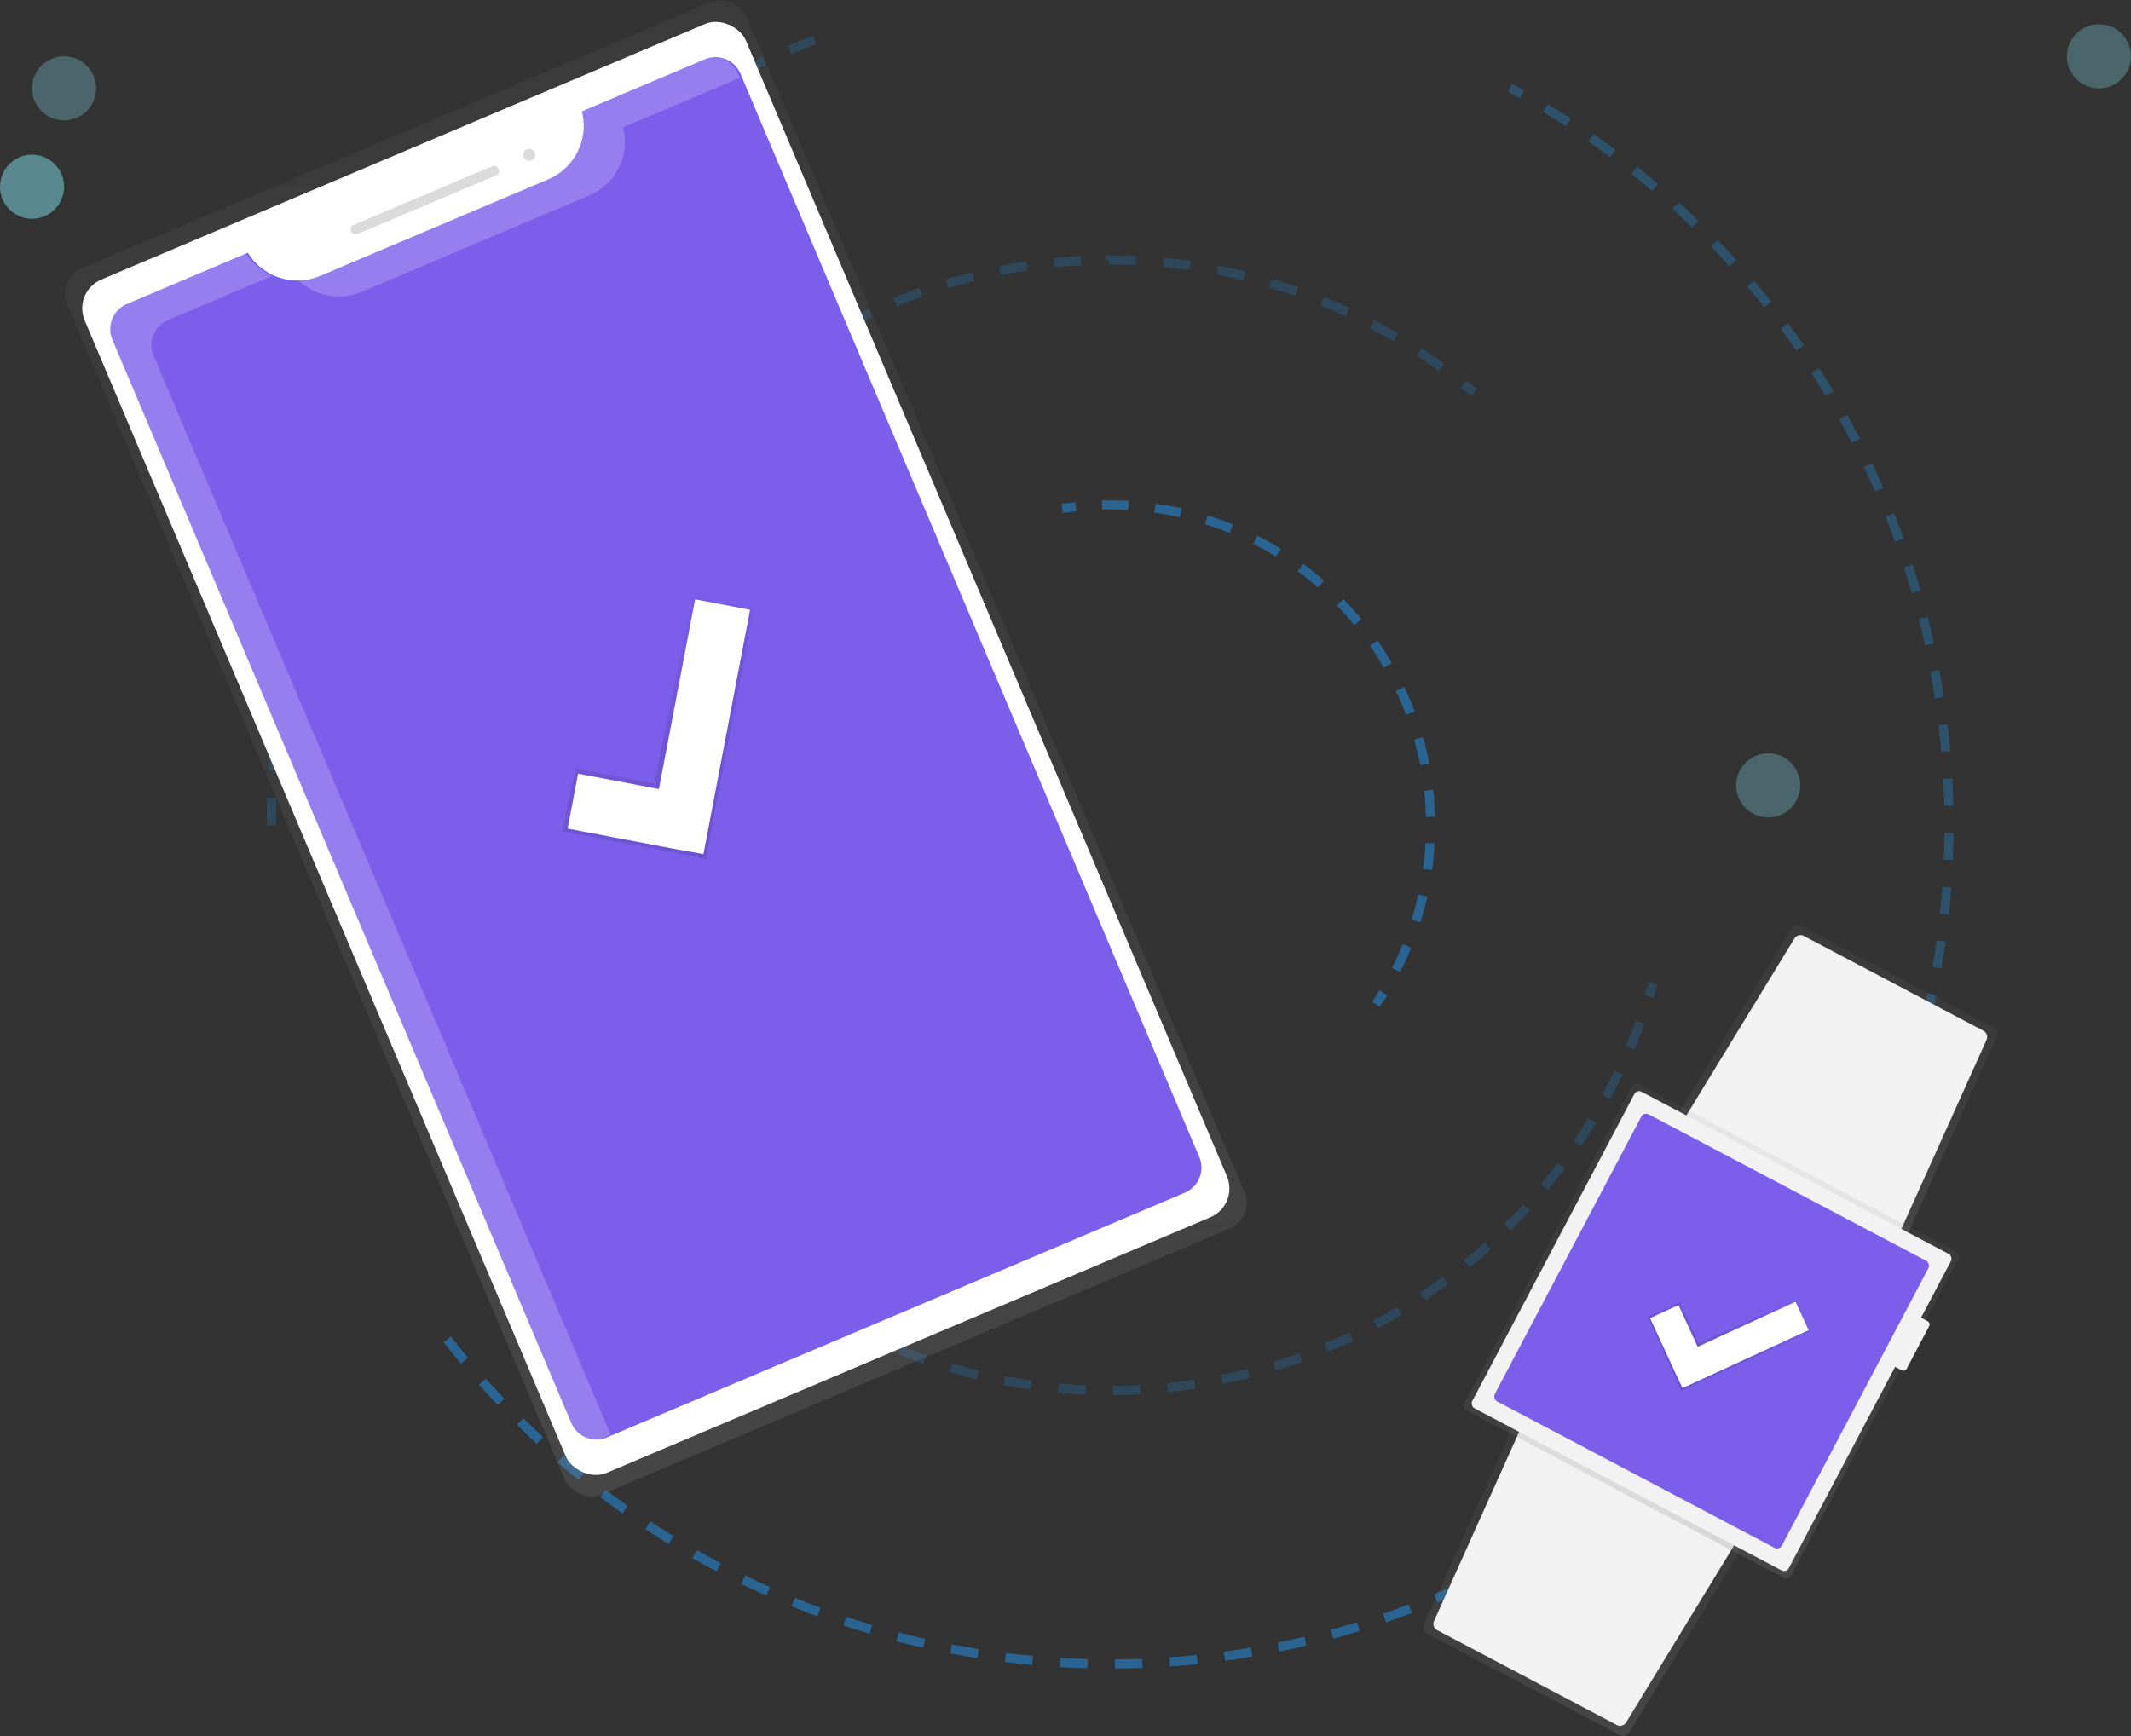 <svg id="855033fa-f203-4bd6-a750-76a03b91c714" data-name="Layer 1" xmlns="http://www.w3.org/2000/svg" xmlns:xlink="http://www.w3.org/1999/xlink" width="931" height="758.59" viewBox="0 0 931 758.59"><rect x="0" y="0" width="931" height="758.59" fill="#333333" stroke="none"/><defs><linearGradient id="36a1da1a-b5ed-4992-81c7-0d29a6333ac7" x1="1093.68" y1="551.39" x2="1027.95" y2="426.89" gradientTransform="translate(226.08 -367.44) rotate(27.83)" gradientUnits="userSpaceOnUse"><stop offset="0" stop-color="gray" stop-opacity=".25"/><stop offset=".54" stop-color="gray" stop-opacity=".12"/><stop offset="1" stop-color="gray" stop-opacity=".1"/></linearGradient><linearGradient id="d287a4da-cdc2-42a1-98a9-ed232bbab7aa" x1="1097.68" y1="790.82" x2="1031.95" y2="666.32" xlink:href="#36a1da1a-b5ed-4992-81c7-0d29a6333ac7"/><linearGradient id="044d3984-15d8-4f7b-a10a-036e6011c716" x1="1113.9" y1="704.46" x2="1012.94" y2="513.25" gradientTransform="translate(1491.06 -395.94) rotate(90)" xlink:href="#36a1da1a-b5ed-4992-81c7-0d29a6333ac7"/><linearGradient id="4dd7781c-4432-49c7-b285-1afbf72647b5" x1="1068.95" y1="637.04" x2="1068.95" y2="578.4" gradientTransform="translate(93.1 -453.94) rotate(27.96)" gradientUnits="userSpaceOnUse"><stop offset="0" stop-opacity=".12"/><stop offset=".55" stop-opacity=".09"/><stop offset="1" stop-opacity=".02"/></linearGradient><linearGradient id="f39856b3-7cd5-4a0c-afbe-fd75d54c2ee5" x1="300.72" y1="713.57" x2="555.76" y2="111.34" gradientTransform="translate(-7.22 0.36)" xlink:href="#36a1da1a-b5ed-4992-81c7-0d29a6333ac7"/><linearGradient id="6d589827-8376-478c-a688-9c335b1e94db" x1="542.83" y1="594.95" x2="542.83" y2="489.85" gradientTransform="translate(-435.63 82.11) rotate(-26.56)" xlink:href="#4dd7781c-4432-49c7-b285-1afbf72647b5"/></defs><title>sync4</title><g opacity=".3"><path d="M794.2 124.14q2.64 1.43 5.25 2.91" transform="translate(-134.5 -85.81)" fill="none" stroke="#2196f3" stroke-miterlimit="10" stroke-width="4"/><path d="M809.67 133C915.39 197.33 986 313.62 986 446.4a367.17 367.17.0 01-11.5 91.44" transform="translate(-134.5 -85.81)" fill="none" stroke="#2196f3" stroke-miterlimit="10" stroke-width="4" stroke-dasharray="11.85 11.85"/><path d="M973 543.57q-.79 2.89-1.63 5.77" transform="translate(-134.5 -85.81)" fill="none" stroke="#2196f3" stroke-miterlimit="10" stroke-width="4"/></g><path d="M253 446.4C253 287.12 354.61 151.57 496.54 101" transform="translate(-134.5 -85.81)" fill="none" stroke="#2196f3" stroke-miterlimit="10" stroke-width="4" stroke-dasharray="12" opacity=".21"/><path d="M794.2 768.67A364.87 364.87.0 01619.5 812.9c-119.53.0-225.7-57.22-292.6-145.77" transform="translate(-134.5 -85.81)" fill="none" stroke="#2196f3" stroke-miterlimit="10" stroke-width="4" stroke-dasharray="12" opacity=".5"/><g opacity=".21"><path d="M856.7 515.52q-.84 2.88-1.75 5.74" transform="translate(-134.5 -85.81)" fill="none" stroke="#2196f3" stroke-miterlimit="10" stroke-width="4"/><path d="M851.06 532.56c-35 93.93-125.45 160.84-231.56 160.84-136.41.0-247-110.59-247-247s110.59-247 247-247A245.92 245.92.0 01769.28 250" transform="translate(-134.5 -85.81)" fill="none" stroke="#2196f3" stroke-miterlimit="10" stroke-width="4" stroke-dasharray="11.95 11.95"/><path d="M774 253.66q2.34 1.88 4.63 3.81" transform="translate(-134.5 -85.81)" fill="none" stroke="#2196f3" stroke-miterlimit="10" stroke-width="4"/></g><g opacity=".5"><path d="M598.52 308q3-.44 6-.76" transform="translate(-134.5 -85.81)" fill="none" stroke="#2196f3" stroke-miterlimit="10" stroke-width="4"/><path d="M616 306.45q1.75.0 3.5.0A140 140 0 01741.76 514.66" transform="translate(-134.5 -85.81)" fill="none" stroke="#2196f3" stroke-miterlimit="10" stroke-width="4" stroke-dasharray="11.56 11.56"/><path d="M738.84 519.64q-1.57 2.56-3.25 5" transform="translate(-134.5 -85.81)" fill="none" stroke="#2196f3" stroke-miterlimit="10" stroke-width="4"/></g><path d="M965.33 630.8 864.55 577.59l52.57-86.09a3.12 3.12.0 014.12-1.13l84.14 44.43a3.12 3.12.0 011.39 4z" transform="translate(-134.5 -85.81)" fill="url(#36a1da1a-b5ed-4992-81c7-0d29a6333ac7)"/><path d="M963.66 626.17l-94.34-49.81 49.12-80.44a3.12 3.12.0 014.12-1.13L1001 536.21a3.12 3.12.0 011.39 4z" transform="translate(-134.5 -85.81)" fill="#f2f2f2"/><path d="M898.79 756.81 798 703.61l-41.44 92a3.12 3.12.0 001.39 4L842.11 844a3.12 3.12.0 004.12-1.13z" transform="translate(-134.5 -85.81)" fill="url(#d287a4da-cdc2-42a1-98a9-ed232bbab7aa)"/><path d="M894 758l-94.34-49.81L761 794.15a3.12 3.12.0 001.39 4l78.44 41.41a3.12 3.12.0 004.12-1.13z" transform="translate(-134.5 -85.81)" fill="#f2f2f2"/><rect x="801.59" y="586.87" width="161.24" height="161.24" rx="2.33" ry="2.33" transform="translate(-254.46 1050.18) rotate(-62.17)" fill="url(#044d3984-15d8-4f7b-a10a-036e6011c716)"/><rect x="804.01" y="589.29" width="156.39" height="156.39" rx="2.33" ry="2.33" transform="translate(279.21 -420.49) rotate(27.83)" fill="#f2f2f2"/><rect x="963.21" y="660.24" width="9.7" height="24.25" rx="1.5" ry="1.5" transform="translate(291.42 -460) rotate(27.83)" fill="#f2f2f2"/><rect x="811.29" y="596.56" width="141.84" height="141.84" rx="2.33" ry="2.33" transform="translate(279.21 -420.49) rotate(27.83)" fill="#7b5eea"/><polygon points="790.82 581.84 784.64 567.99 742.07 586.83 733.98 568.97 719.63 575.34 731.53 601.11 731.53 601.11 734.38 607.7 790.82 581.84" fill="url(#4dd7781c-4432-49c7-b285-1afbf72647b5)"/><polygon points="790.15 581.23 784.46 568.84 741.67 588.51 733.29 570.29 720.9 575.98 732.14 600.38 732.14 600.38 735.06 606.55 790.15 581.23" fill="#fff"/><rect x="259.82" y="121.83" width="322.42" height="581.96" rx="12.25" ry="12.25" transform="translate(-262.15 111.06) rotate(-22.95)" fill="url(#f39856b3-7cd5-4a0c-afbe-fd75d54c2ee5)"/><rect x="264.17" y="129.7" width="313.7" height="566.24" rx="13.64" ry="13.64" transform="translate(-262.15 111.06) rotate(-22.95)" fill="#fff"/><path d="M388.72 134.45a25.43 25.43.0 01-14.65 29.69L274.3 206.4a25.43 25.43.0 01-31.52-10.14l-52.85 22.38a11.91 11.91.0 00-6.33 15.62L384.06 707.57a11.91 11.91.0 0015.62 6.33L652.11 607a11.91 11.91.0 006.33-15.62L458 118.05a11.91 11.91.0 00-15.62-6.33z" transform="translate(-134.5 -85.81)" fill="#7b5eea"/><rect x="285.1" y="171.08" width="69.91" height="4.37" rx="2" ry="2" transform="translate(-176.73 52.72) rotate(-22.95)" fill="#dbdbdb"/><circle cx="365.74" cy="153.44" r="2.62" transform="translate(-165.38 68.97) rotate(-22.95)" fill="#dbdbdb"/><polygon points="329.26 266.13 302.62 260.73 285.83 342.46 251.34 335.69 245.73 363.26 295.72 372.7 295.72 372.7 308.29 375.39 329.26 266.13" fill="url(#6d589827-8376-478c-a688-9c335b1e94db)"/><polygon points="327.68 266.46 303.68 261.89 287.87 344.8 252.56 338.07 247.98 362.07 295.27 371.05 295.27 371.05 307.33 373.21 327.68 266.46" fill="#fff"/><circle cx="917" cy="24.6" r="14" fill="#80deea" opacity=".3"/><circle cx="772.5" cy="343.19" r="14" fill="#80deea" opacity=".3"/><circle cx="14" cy="81.6" r="14" fill="#80deea" opacity=".5"/><circle cx="28" cy="38.6" r="14" fill="#80deea" opacity=".3"/><g opacity=".2"><path d="M292.3 213.4l99.78-42.25a25.43 25.43.0 0014.65-29.69l51-21.61-.76-1.79a11.91 11.91.0 00-15.62-6.33l-53.65 22.72a25.43 25.43.0 01-14.65 29.69L273.3 206.4a25.08 25.08.0 01-8.41 1.94 25.42 25.42.0 0027.41 5.06z" transform="translate(-134.5 -85.81)" fill="#fff"/><path d="M201.61 241.25a11.91 11.91.0 016.33-15.62l45.55-19.29a25.32 25.32.0 01-11.71-10.09l-52.85 22.38a11.91 11.91.0 00-6.33 15.62L383.06 707.57a11.91 11.91.0 0015.62 6.33l2.63-1.11z" transform="translate(-134.5 -85.81)" fill="#fff"/></g></svg>